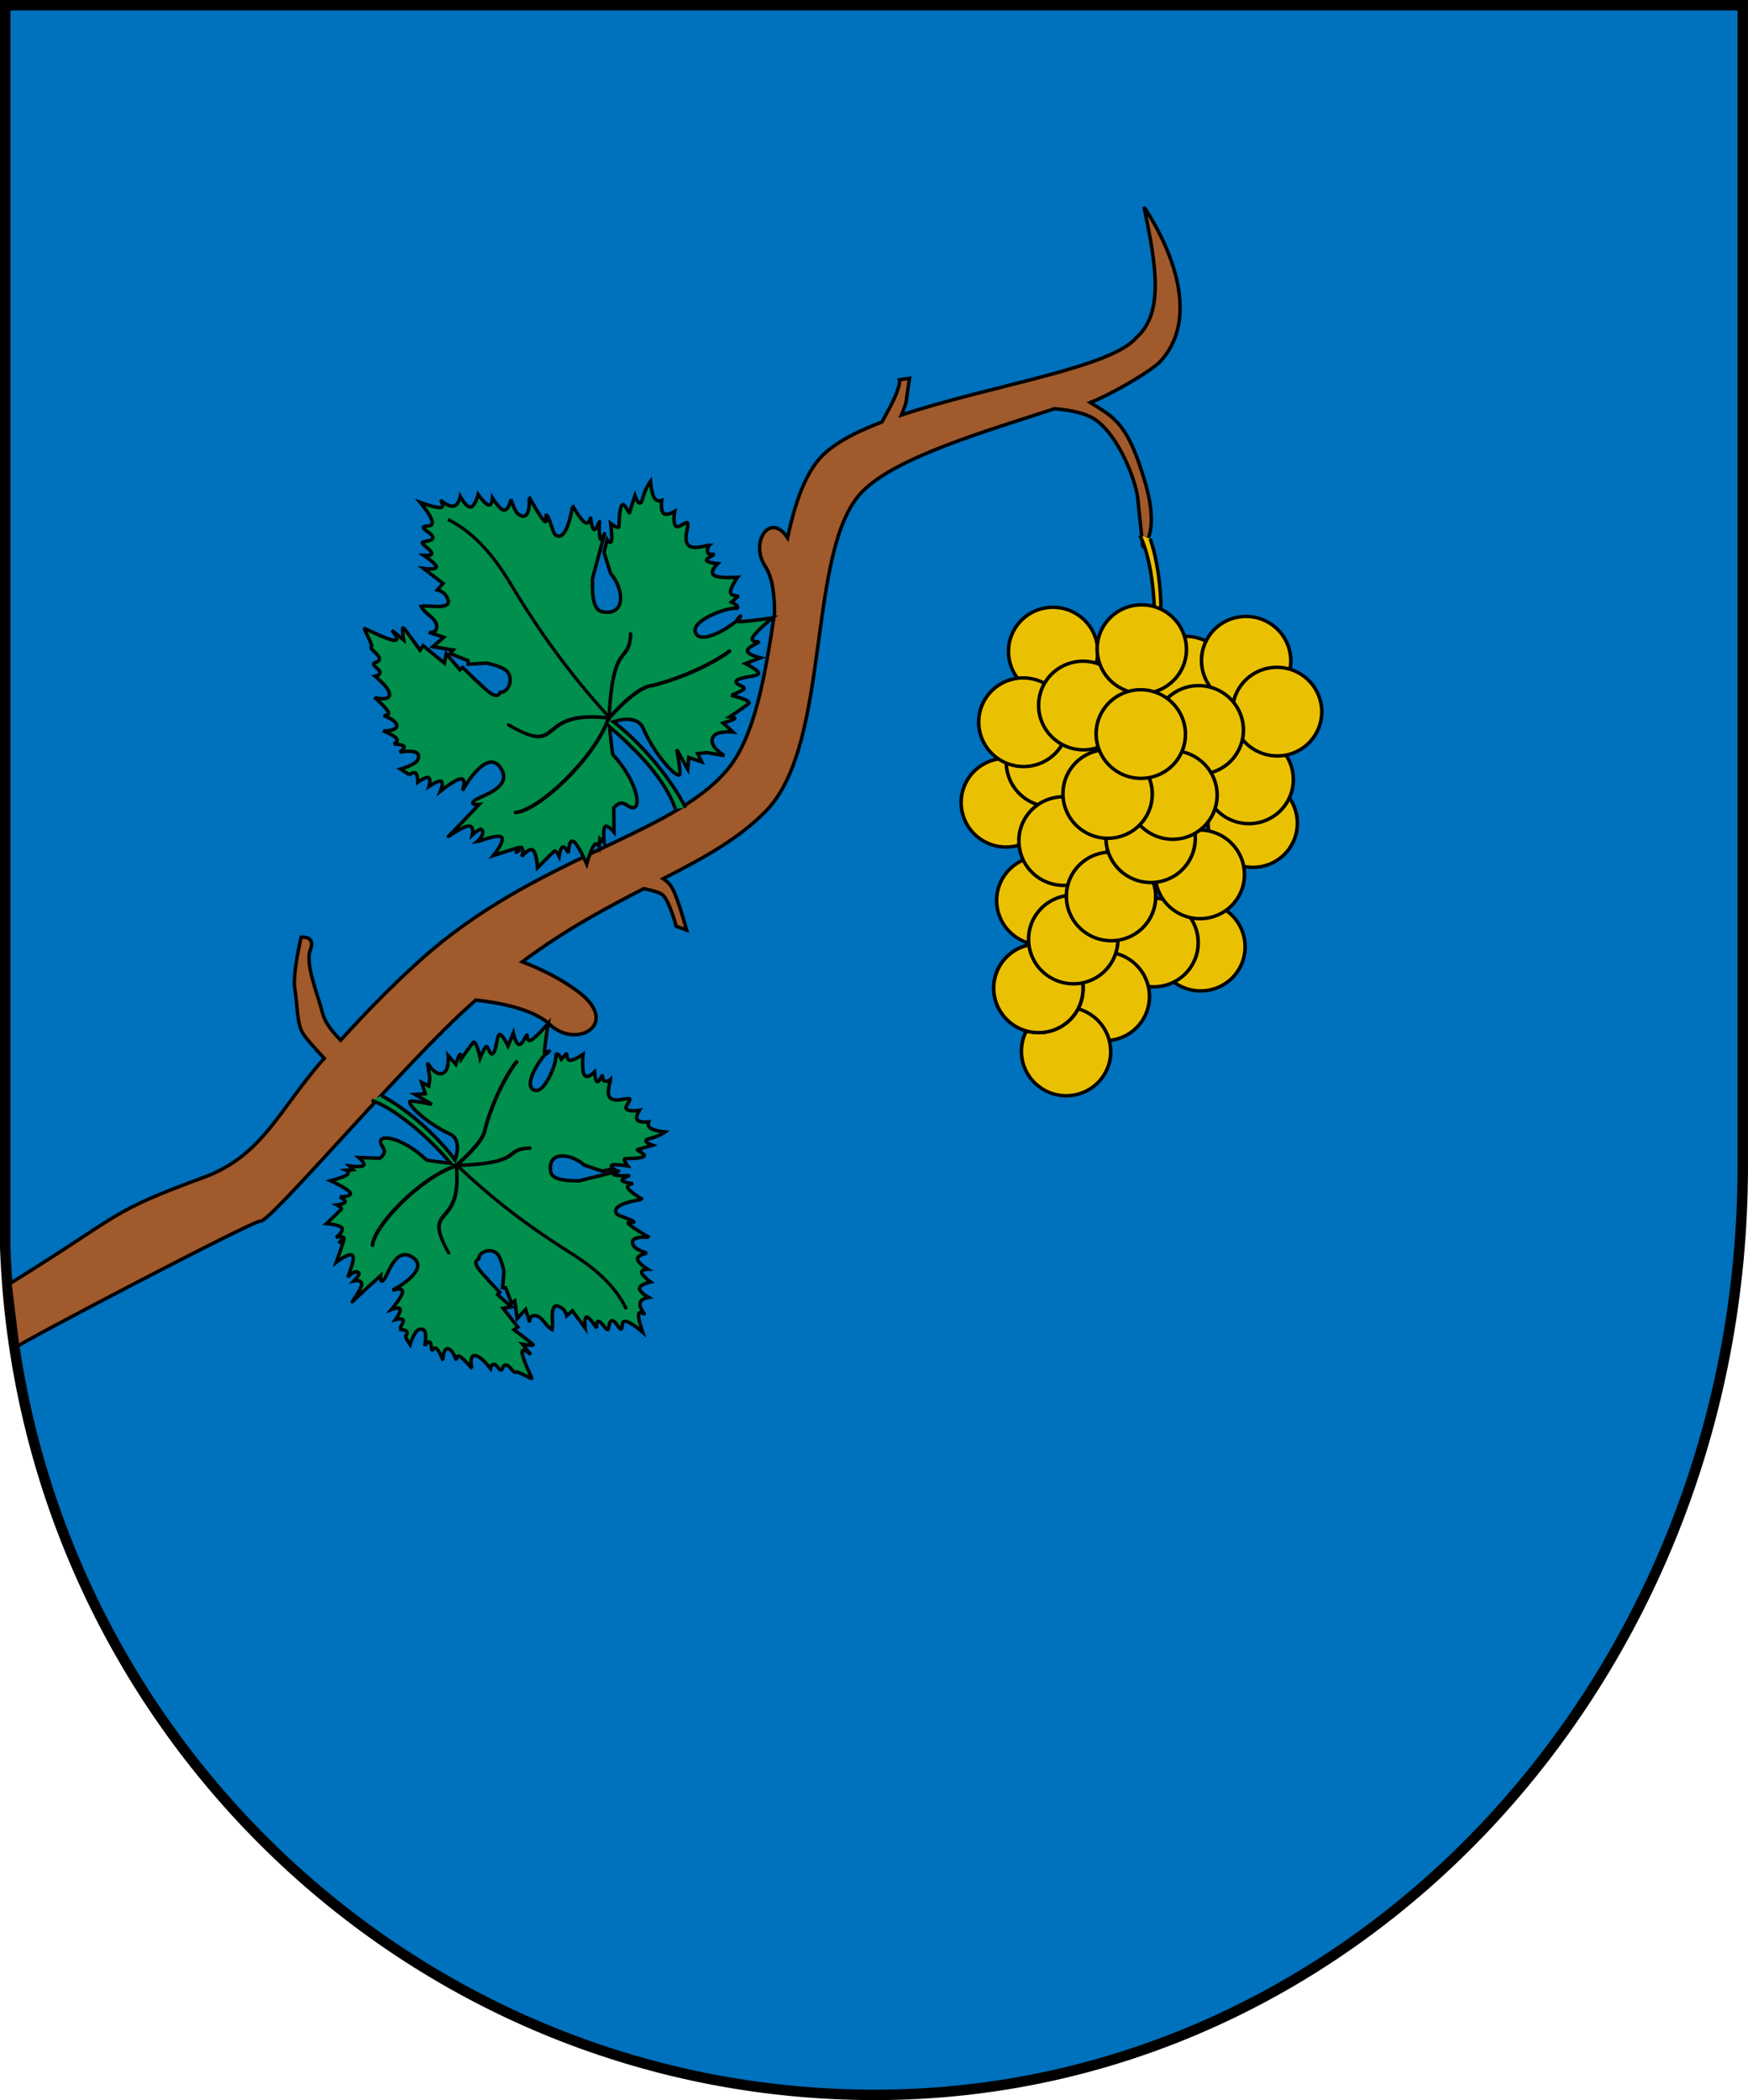 <?xml version="1.0" encoding="UTF-8" standalone="no"?>
<!-- Created with Inkscape (http://www.inkscape.org/) -->
<svg
   xmlns:dc="http://purl.org/dc/elements/1.1/"
   xmlns:cc="http://web.resource.org/cc/"
   xmlns:rdf="http://www.w3.org/1999/02/22-rdf-syntax-ns#"
   xmlns:svg="http://www.w3.org/2000/svg"
   xmlns="http://www.w3.org/2000/svg"
   xmlns:xlink="http://www.w3.org/1999/xlink"
   xmlns:sodipodi="http://sodipodi.sourceforge.net/DTD/sodipodi-0.dtd"
   xmlns:inkscape="http://www.inkscape.org/namespaces/inkscape"
   width="501.787"
   height="602.774"
   id="svg3364"
   sodipodi:version="0.32"
   inkscape:version="0.45.1"
   sodipodi:docbase="D:\Mis documentos\Mis imágenes\Banderas y Escudos\SVG"
   sodipodi:docname="Escudo de Legarda.svg"
   inkscape:output_extension="org.inkscape.output.svg.inkscape"
   version="1.0">
  <defs
     id="defs3366">
    <linearGradient
       id="linearGradient4476">
      <stop
         style="stop-color:#403800;stop-opacity:1;"
         offset="0"
         id="stop4478" />
      <stop
         id="stop3321"
         offset="0.5"
         style="stop-color:#c8af00;stop-opacity:1;" />
      <stop
         style="stop-color:#403900;stop-opacity:1;"
         offset="1"
         id="stop4480" />
    </linearGradient>
    <linearGradient
       y2="343.12"
       x2="416.203"
       y1="343.12"
       x1="133.797"
       gradientTransform="matrix(1,0,0,1,10.223,484.986)"
       gradientUnits="userSpaceOnUse"
       id="linearGradient8174"
       xlink:href="#linearGradient4476"
       inkscape:collect="always" />
  </defs>
  <sodipodi:namedview
     id="base"
     pagecolor="#ffffff"
     bordercolor="#666666"
     borderopacity="1.0"
     inkscape:pageopacity="0.0"
     inkscape:pageshadow="2"
     inkscape:zoom="0.79384615"
     inkscape:cx="454.77523"
     inkscape:cy="280.31124"
     inkscape:document-units="px"
     inkscape:current-layer="g3622"
     inkscape:window-width="1024"
     inkscape:window-height="712"
     inkscape:window-x="44"
     inkscape:window-y="58"
     width="550px"
     height="650px"
     showguides="true"
     inkscape:guide-bbox="true" />
  <g
     inkscape:label="Capa 1"
     inkscape:groupmode="layer"
     id="layer1"
     transform="translate(-149.923,-459.113)">
    <path
       sodipodi:nodetypes="cccscccc"
       style="fill:#0071bc;fill-opacity:1;stroke:#000000;stroke-width:3;stroke-linecap:round;stroke-miterlimit:3.864;stroke-dasharray:none"
       id="path2640"
       d="M 151.423,460.613 L 650.21,460.613 L 650.21,793.764 C 650.157,941.173 538.89,1060.387 401.1,1060.387 C 266.438,1060.387 156.337,952.371 151.423,817.242 L 151.423,817.241 L 151.423,460.613 L 151.423,460.613 z "
       stroke-miterlimit="3.864" />
    <g
       transform="translate(-875.213,164.453)"
       style="display:inline"
       id="g3622">
      <path
         sodipodi:nodetypes="cccsccscscscsscssssscsccsscssccsccscsscssssscsc"
         id="path6357"
         d="M 1353.524,354.07 C 1357.336,371.82 1359.072,384.803 1351.268,391.628 C 1344.034,400.271 1309.098,405.366 1283.91,413.781 C 1284.633,412.046 1285.161,410.608 1285.255,409.935 C 1285.611,407.374 1286.213,403.239 1286.213,403.239 L 1283.323,403.673 C 1283.323,403.673 1284.054,405.35 1279.863,412.92 C 1279.368,413.814 1278.862,414.777 1278.34,415.762 C 1270.274,418.84 1263.688,422.363 1260.116,426.631 C 1255.837,431.744 1253.207,439.741 1251.211,449.006 C 1246.222,441.378 1240.258,450.36 1244.82,457.227 C 1246.973,460.469 1247.496,465.88 1247.48,470.701 C 1244.794,488.273 1241.933,506.008 1233.938,515.562 C 1217.893,534.733 1178.859,540.499 1145.798,570.241 C 1136.423,578.674 1129.182,586.343 1122.927,593.235 C 1120.74,591.001 1118.404,588.149 1117.797,585.682 C 1116.58,580.732 1112.627,571.353 1114.215,567.321 C 1115.802,563.29 1111.968,563.617 1111.582,563.651 C 1111.582,563.651 1109.019,574.395 1109.782,578.607 C 1110.545,582.819 1110.262,588.297 1112.08,591.248 C 1113.047,592.818 1115.8,595.853 1118.219,598.423 C 1105.17,613.041 1100.786,626.298 1083.499,632.637 C 1056.257,642.627 1060.528,642.91 1027.991,663.074 L 1030.201,681.109 C 1028.894,681.112 1098.485,644.636 1099.875,645.151 C 1102.297,646.048 1141.47,599.571 1160.532,582.775 C 1160.938,582.417 1161.325,582.053 1161.722,581.693 C 1168.703,582.474 1178.305,584.327 1182.93,588.684 C 1190.644,595.951 1203.265,588.631 1191.411,579.523 C 1186.276,575.577 1180.248,572.713 1175.057,570.726 C 1187.551,561.423 1199.276,555.198 1209.951,549.725 C 1211.999,550.155 1214.171,550.692 1215.13,551.328 C 1217.197,552.701 1219.251,560.524 1219.251,560.524 L 1222.254,561.61 C 1222.254,561.61 1219.706,552.309 1218.098,549.534 C 1217.34,548.226 1216.352,547.396 1215.531,546.856 C 1227.115,540.917 1237.192,535.488 1245.121,527.324 C 1263.983,507.902 1256.45,452.046 1272.745,435.692 C 1282.471,425.931 1307.162,418.732 1327.831,411.988 C 1331.261,412.241 1334.897,412.852 1337.733,414.082 C 1345.297,417.362 1351.141,431.933 1351.747,437.75 L 1353.177,451.469 C 1353.156,451.622 1354.401,450.781 1355.127,448.068 C 1355.872,445.281 1356.07,440.517 1353.782,432.825 C 1348.873,416.321 1345.349,414.689 1338.14,410.202 C 1344.574,407.635 1355.84,401.035 1358.316,398.3 C 1373.244,381.814 1353.524,354.07 1353.524,354.07 z "
         style="fill:#a05a2c;fill-opacity:1;fill-rule:evenodd;stroke:#000000;stroke-width:1px;stroke-linecap:butt;stroke-linejoin:miter;stroke-opacity:1" />
      <g
         id="g2962"
         transform="translate(841.765,-12.152)"
         style="fill:#008f4c;fill-opacity:1">
        <path
           sodipodi:nodetypes="cssscccccccsccssscsssccssscscscscssssssssscssssssssscssscscccsccssscssssscscscscssssssssssssscccscsccccccccsccccccccsccsssssssssssssssssccccssscssssssssscssscscscssscssssscccscccsscccc"
           style="fill:#008f4c;fill-opacity:1;fill-rule:evenodd;stroke:#000000;stroke-width:1;stroke-linecap:butt;stroke-linejoin:miter;stroke-miterlimit:4;stroke-dasharray:none;stroke-opacity:1;display:inline"
           d="M 380.171,538.619 C 375.191,528.73 365.902,518.84 359.466,513.98 C 359.466,513.98 366.151,511.464 368.046,515.924 C 370.736,522.256 376.652,529.563 378.378,529.266 C 379.049,529.15 377.637,521.945 377.637,521.945 L 380.794,527.589 L 381.113,524.221 L 384.801,525.492 L 383.656,523.108 L 386.306,522.836 L 391.298,523.691 C 391.298,523.691 385.869,520.534 388.505,517.844 C 389.757,516.567 393.754,516.91 393.754,516.91 L 390.984,514.361 C 390.984,514.361 393.711,513.539 394.21,513.109 C 394.709,512.679 392.882,512.543 392.882,512.543 C 392.882,512.543 397.152,509.742 398.274,508.774 C 399.396,507.806 393.239,506.387 393.239,506.387 C 393.24,506.387 396.021,505.366 396.894,504.613 C 397.767,503.86 393.765,503.217 394.805,502.153 C 395.845,501.089 400.16,501.06 401.033,500.307 C 401.906,499.554 397.388,497.279 397.388,497.279 L 401.63,495.616 C 401.63,495.616 398.094,494.803 397.961,493.695 C 397.828,492.586 400.566,491.625 401.065,491.194 C 401.563,490.764 398.512,491.404 399.51,489.654 C 400.507,487.904 405.095,484.187 405.095,484.187 C 405.095,484.187 396.746,485.35 395.343,485.226 C 395.036,485.199 394.953,485.132 394.913,485.004 C 395.631,484.373 396.1,483.836 395.945,483.655 C 395.945,483.655 394.828,484.515 394.864,484.985 C 392.233,487.287 385.312,491.355 383.359,488.956 C 380.397,485.319 392.338,480.9 394.886,481.418 C 395.868,480.793 393.367,479.635 393.367,479.635 C 393.367,479.635 394.602,478.527 395.101,478.097 C 395.6,477.666 393.078,478.115 393.082,476.722 C 393.086,475.329 395.094,472.516 395.094,472.516 C 395.094,472.516 389.749,472.907 388.315,471.92 C 386.881,470.933 389.393,468.586 389.393,468.586 C 389.393,468.586 386.572,468.35 386.26,467.729 C 385.948,467.108 387.652,466.51 388.151,466.08 C 388.65,465.649 386.832,466.174 386.555,465.468 C 386.278,464.761 386.535,463.679 387.034,463.249 C 386.63,463.223 382.445,464.716 381.043,463.355 C 379.496,461.854 380.856,458.786 380.84,457.242 C 380.825,455.699 378.306,458.712 377.366,457.799 C 376.427,456.885 377.062,453.592 377.062,453.592 C 377.062,453.592 374.813,454.964 373.866,454.169 C 372.919,453.373 373.312,450.467 373.312,450.467 C 373.312,450.467 371.933,451.01 371.142,449.635 C 370.351,448.26 370.107,444.948 370.107,444.948 C 370.107,444.948 368.604,446.914 367.81,450.046 C 367.015,453.177 365.638,449.07 365.638,449.07 C 365.638,449.07 364.311,453.059 364.14,453.874 C 363.969,454.689 362.669,450.814 361.898,451.813 C 361.126,452.812 361.106,456.978 361.044,457.921 C 360.982,458.865 358.681,457.073 358.681,457.073 C 358.681,457.073 359.164,460.831 358.911,461.995 C 358.658,463.158 357.672,461.72 357.672,461.72 L 356.767,465.349 L 358.64,471.359 C 362.65,476.043 363.044,483.785 356.141,482.357 C 353.324,481.774 353.366,476.179 353.458,472.862 L 356.786,460.523 C 357.378,458.678 355.983,462.384 355.664,461.437 C 355.344,460.489 355.324,457.468 355.495,456.653 C 355.666,455.838 354.47,459.169 353.82,458.785 C 353.169,458.401 352.899,455.143 352.899,455.143 C 352.899,455.143 352.568,457.605 351.271,456.778 C 349.973,455.952 347.693,451.86 347.693,451.86 C 347.812,452 346.085,463.205 342.665,460.202 C 342.144,459.744 341.206,455.782 340.419,454.793 C 339.632,453.804 340.811,457.58 339.517,456.25 C 338.224,454.919 335.237,449.432 335.237,449.432 C 335.314,449.522 335.954,457.131 332.144,454.367 C 331.06,453.581 330.074,450.142 330.074,450.142 C 330.074,450.142 329.387,453.293 328.07,453.206 C 326.753,453.119 324.771,449.797 324.771,449.797 C 324.771,449.797 324.635,452.019 323.594,451.748 C 322.554,451.478 320.624,448.751 320.624,448.751 C 320.624,448.751 319.753,452.18 318.479,452.334 C 317.205,452.488 315.509,449.336 315.509,449.336 C 315.509,449.336 315.042,451.72 313.698,452.046 C 312.354,452.371 310.712,451.034 310.151,450.629 C 309.59,450.223 311.316,452.388 309.781,452.489 C 308.246,452.591 304.021,451.025 304.021,451.025 C 304.021,451.025 307.206,454.83 307.444,456.571 C 307.682,458.312 305.584,457.513 304.961,458.05 C 304.337,458.588 307.688,460.007 307.615,461.127 C 307.541,462.247 305.162,462.054 304.663,462.484 C 304.164,462.914 307.221,464.659 307.307,465.586 C 307.393,466.512 305.015,466.194 305.014,466.194 C 305.014,466.194 308.633,468.576 308.629,469.525 C 308.625,470.473 304.99,469.989 304.99,469.989 L 310.558,474.268 L 308.928,476.132 C 308.928,476.132 310.625,476.477 311.504,477.92 C 314.231,482.397 306.614,480.312 304.28,480.872 C 305.445,483.258 308.812,484.178 308.726,486.81 C 308.664,488.736 306.471,488.291 306.471,488.291 L 310.728,489.722 L 307.657,492.435 L 313.449,493.368 L 312.576,494.378 L 317.735,496.441 L 317.774,497.457 L 323.047,497.132 C 323.047,497.132 327.491,498.026 328.895,499.488 C 330.782,501.452 329.57,505.529 326.978,505.533 C 325.736,508.49 321.471,503.158 319.914,502.024 L 316.186,498.393 L 315.396,499.034 L 311.466,494.438 L 310.949,497.129 L 304.845,492.158 L 303.936,493.412 C 303.936,493.412 299.732,487.443 299.171,487.037 C 298.61,486.632 299.246,490.499 299.246,490.499 L 295.853,487.711 C 295.853,487.711 298.512,490.704 296.579,490.592 C 294.646,490.48 288.799,487.531 288.113,487.233 C 287.427,486.935 290.499,491.832 289.985,492.498 C 289.47,493.164 292.051,494.477 292.238,495.65 C 292.425,496.823 291.346,496.677 290.723,497.214 C 290.099,497.752 292.35,498.832 292.436,499.759 C 292.522,500.686 291.074,500.924 291.074,500.924 C 291.074,500.924 293.541,503.007 294.401,504.259 C 297.342,508.538 291.18,507.243 290.834,506.925 C 290.834,506.925 294.09,509.759 294.768,511.064 C 295.446,512.369 293.484,512.174 293.484,512.174 C 293.484,512.174 295.566,513.026 296.213,513.563 C 299.658,516.422 293.795,516.802 293.3,516.537 C 293.3,516.537 296.431,517.815 297.191,518.772 C 297.951,519.729 296.395,520.326 296.395,520.326 C 296.395,520.326 298.596,520.435 299.266,520.969 C 299.937,521.503 298.101,522.667 298.101,522.667 C 300.157,522.478 304.453,521.75 303.365,524.828 C 302.555,526.417 298.375,527.549 298.375,527.549 L 300.873,529.165 L 300.732,529.311 C 300.732,529.311 302.034,528.21 302.677,528.712 C 303.32,529.214 303.315,531.302 303.315,531.302 C 303.315,531.302 305.554,529.699 306.357,530.008 C 307.16,530.316 306.507,532.525 306.507,532.525 C 306.507,532.525 309.158,530.716 309.988,531.056 C 310.818,531.397 309.821,533.881 309.821,533.881 C 309.821,533.881 314.127,530.4 315.717,530.363 C 317.307,530.326 316.158,533.764 316.158,533.764 C 316.294,533.22 323.277,521.02 327.186,527.379 C 330.679,533.061 321.101,535.251 319.513,536.652 C 318.027,537.964 320.878,537.719 320.878,537.719 C 320.878,537.719 312.914,546.148 312.166,546.793 C 311.417,547.438 316.172,543.978 317.882,543.893 C 319.593,543.807 318.961,546.452 318.961,546.452 C 318.961,546.452 321.073,544.49 321.542,544.867 C 323.078,546.1 320.127,548.558 320.127,548.558 C 320.128,548.558 326.072,546.135 327.303,547.075 C 328.535,548.014 325.058,552.335 325.058,552.335 C 325.058,552.335 325.408,552.214 330.692,550.547 C 333.533,549.651 333.479,550.064 332.811,550.616 C 333.028,550.522 333.21,550.466 333.33,550.529 C 333.814,550.779 333.134,552.684 333.134,552.684 C 333.134,552.684 335.213,550.011 336.336,550.822 C 337.458,551.633 337.659,555.878 337.659,555.878 C 337.659,555.878 341.952,551.566 342.451,551.136 C 342.95,550.705 343.876,552.568 343.876,552.568 C 343.876,552.568 344.226,550.162 344.889,549.925 C 345.551,549.687 346.521,551.637 346.521,551.637 C 346.521,551.637 346.667,547.512 347.995,548.312 C 349.324,549.112 351.8,554.804 351.8,554.804 C 351.8,554.804 352.94,550.799 353.817,549.542 C 354.693,548.286 355.353,549.788 355.353,549.788 L 355.588,547.532 L 356.811,548.745 C 356.811,548.745 356.344,544.882 357.041,544.114 C 357.739,543.345 359.628,545.648 359.628,545.648 L 359.547,538.695 C 362.018,535.955 362.921,538.06 364.375,538.486 C 367.792,539.891 366.79,531.603 359.32,523.391 C 359.081,523.128 358.346,515.41 358.346,515.41 C 365.543,521.644 373.997,529.845 377.274,539.014 M 332.619,550.742 C 331.997,551.07 331.209,551.661 331.209,551.661 C 331.209,551.661 332.035,551.187 332.619,550.742 z "
           id="path6305" />
        <g
           transform="matrix(0.677,-0.584,0.692,0.813,-493.469,645.223)"
           style="fill:#008f4c;fill-opacity:1;stroke:#000000;stroke-width:1.024;stroke-linecap:round;stroke-miterlimit:4;stroke-dasharray:none;stroke-opacity:1"
           id="g2868">
          <path
             style="fill:#008f4c;fill-opacity:1;fill-rule:evenodd;stroke:#000000;stroke-width:1.024;stroke-linecap:round;stroke-linejoin:miter;stroke-miterlimit:4;stroke-dasharray:none;stroke-opacity:1"
             d="M 823.5,359 L 823.25,358.5 C 827.073,365.891 826.787,374.509 825.25,382.25 C 822.155,397.844 820.889,411.366 821.526,427.029 C 838.891,411.75 837.081,420.095 844.102,413.903"
             id="path2870"
             sodipodi:nodetypes="ccscs" />
          <path
             style="fill:#008f4c;fill-opacity:1;fill-rule:evenodd;stroke:#000000;stroke-width:1.024;stroke-linecap:round;stroke-linejoin:miter;stroke-miterlimit:4;stroke-dasharray:none;stroke-opacity:1"
             d="M 821.302,427.177 C 804.542,412.117 802.399,427.671 795.322,410.99"
             id="path2872"
             sodipodi:nodetypes="cc" />
          <path
             style="fill:#008f4c;fill-opacity:1;fill-rule:evenodd;stroke:#000000;stroke-width:1.024;stroke-linecap:round;stroke-linejoin:miter;stroke-miterlimit:4;stroke-dasharray:none;stroke-opacity:1"
             d="M 821,427.25 C 809.511,432.883 784.666,433.722 778.75,430"
             id="path2874"
             sodipodi:nodetypes="cc" />
          <path
             style="fill:#008f4c;fill-opacity:1;fill-rule:evenodd;stroke:#000000;stroke-width:1.024;stroke-linecap:round;stroke-linejoin:miter;stroke-miterlimit:4;stroke-dasharray:none;stroke-opacity:1"
             d="M 821.411,427.216 C 828.325,426.468 835.786,426.365 838.75,428.25 C 851.291,433.459 862.411,434.727 864.75,434.75"
             id="path2876"
             sodipodi:nodetypes="ccc" />
        </g>
      </g>
      <g
         id="g2481"
         transform="translate(711.598,-256.399)"
         style="fill:#eac102;fill-opacity:1">
        <g
           transform="translate(-961.479,174.69)"
           id="g2467"
           style="fill:#eac102;fill-opacity:1;display:inline">
          <path
             id="path2469"
             d="M 1605.205,530.996 C 1608.309,540.13 1608.782,551.943 1607.871,558.91 C 1607.871,558.91 1606.299,558.733 1606.299,558.733 C 1606.82,550.453 1605.951,537.661 1602.255,530.025"
             style="fill:#eac102;fill-opacity:1;fill-rule:evenodd;stroke:#000000;stroke-width:1;stroke-linecap:butt;stroke-linejoin:miter;stroke-miterlimit:4;stroke-dasharray:none;stroke-opacity:1;display:inline"
             sodipodi:nodetypes="cssc" />
        </g>
        <g
           transform="translate(202.83,-66.244)"
           id="g2358"
           style="fill:#eac102;fill-opacity:1">
          <path
             sodipodi:type="arc"
             style="fill:#eac102;fill-opacity:1;fill-rule:evenodd;stroke:#000000;stroke-width:1.522;stroke-linecap:round;stroke-linejoin:round;stroke-miterlimit:4;stroke-dasharray:none;stroke-dashoffset:0;stroke-opacity:1"
             id="path2895"
             sodipodi:cx="789.83826"
             sodipodi:cy="580.80402"
             sodipodi:rx="19.091883"
             sodipodi:ry="19.79899"
             d="M 783.942,599.635 A 19.092,19.799 0 1 1 783.973,599.646"
             sodipodi:start="1.884771"
             sodipodi:end="8.1662395"
             sodipodi:open="true"
             transform="matrix(0.649,0.174,-0.166,0.62,53.949,355.88)" />
          <path
             sodipodi:type="arc"
             style="fill:#eac102;fill-opacity:1;fill-rule:evenodd;stroke:#000000;stroke-width:1.522;stroke-linecap:round;stroke-linejoin:round;stroke-miterlimit:4;stroke-dasharray:none;stroke-dashoffset:0;stroke-opacity:1"
             id="path2897"
             sodipodi:cx="789.83826"
             sodipodi:cy="580.80402"
             sodipodi:rx="19.091883"
             sodipodi:ry="19.79899"
             d="M 783.942,599.635 A 19.092,19.799 0 1 1 783.973,599.646"
             sodipodi:start="1.884771"
             sodipodi:end="8.1662395"
             sodipodi:open="true"
             transform="matrix(0.649,0.174,-0.166,0.62,52.793,343.348)" />
          <path
             sodipodi:type="arc"
             style="fill:#eac102;fill-opacity:1;fill-rule:evenodd;stroke:#000000;stroke-width:1.522;stroke-linecap:round;stroke-linejoin:round;stroke-miterlimit:4;stroke-dasharray:none;stroke-dashoffset:0;stroke-opacity:1"
             id="path2899"
             sodipodi:cx="789.83826"
             sodipodi:cy="580.80402"
             sodipodi:rx="19.091883"
             sodipodi:ry="19.79899"
             d="M 783.942,599.635 A 19.092,19.799 0 1 1 783.973,599.646"
             sodipodi:start="1.884771"
             sodipodi:end="8.1662395"
             sodipodi:open="true"
             transform="matrix(0.649,0.174,-0.166,0.62,34.789,315.018)" />
          <path
             sodipodi:type="arc"
             style="fill:#eac102;fill-opacity:1;fill-rule:evenodd;stroke:#000000;stroke-width:1.522;stroke-linecap:round;stroke-linejoin:round;stroke-miterlimit:4;stroke-dasharray:none;stroke-dashoffset:0;stroke-opacity:1"
             id="path2901"
             sodipodi:cx="789.83826"
             sodipodi:cy="580.80402"
             sodipodi:rx="19.091883"
             sodipodi:ry="19.79899"
             d="M 783.942,599.635 A 19.092,19.799 0 1 1 783.973,599.646"
             sodipodi:start="1.884771"
             sodipodi:end="8.1662395"
             sodipodi:open="true"
             transform="matrix(0.649,0.174,-0.166,0.62,-3.339,306.682)" />
          <path
             sodipodi:type="arc"
             style="fill:#eac102;fill-opacity:1;fill-rule:evenodd;stroke:#000000;stroke-width:1.522;stroke-linecap:round;stroke-linejoin:round;stroke-miterlimit:4;stroke-dasharray:none;stroke-dashoffset:0;stroke-opacity:1"
             id="path2903"
             sodipodi:cx="789.83826"
             sodipodi:cy="580.80402"
             sodipodi:rx="19.091883"
             sodipodi:ry="19.79899"
             d="M 783.942,599.635 A 19.092,19.799 0 1 1 783.973,599.646"
             sodipodi:start="1.884771"
             sodipodi:end="8.1662395"
             sodipodi:open="true"
             transform="matrix(0.649,0.174,-0.166,0.62,52.07,309.307)" />
          <path
             sodipodi:type="arc"
             style="fill:#eac102;fill-opacity:1;fill-rule:evenodd;stroke:#000000;stroke-width:1.522;stroke-linecap:round;stroke-linejoin:round;stroke-miterlimit:4;stroke-dasharray:none;stroke-dashoffset:0;stroke-opacity:1"
             id="path2905"
             sodipodi:cx="789.83826"
             sodipodi:cy="580.80402"
             sodipodi:rx="19.091883"
             sodipodi:ry="19.79899"
             d="M 783.942,599.635 A 19.092,19.799 0 1 1 783.973,599.646"
             sodipodi:start="1.884771"
             sodipodi:end="8.1662395"
             sodipodi:open="true"
             transform="matrix(0.649,0.174,-0.166,0.62,60.954,323.91)" />
          <path
             sodipodi:type="arc"
             style="fill:#eac102;fill-opacity:1;fill-rule:evenodd;stroke:#000000;stroke-width:1.522;stroke-linecap:round;stroke-linejoin:round;stroke-miterlimit:4;stroke-dasharray:none;stroke-dashoffset:0;stroke-opacity:1"
             id="path2907"
             sodipodi:cx="789.83826"
             sodipodi:cy="580.80402"
             sodipodi:rx="19.091883"
             sodipodi:ry="19.79899"
             d="M 783.942,599.635 A 19.092,19.799 0 1 1 783.973,599.646"
             sodipodi:start="1.884771"
             sodipodi:end="8.1662395"
             sodipodi:open="true"
             transform="matrix(0.649,0.174,-0.166,0.62,-16.929,350.051)" />
          <path
             sodipodi:type="arc"
             style="fill:#eac102;fill-opacity:1;fill-rule:evenodd;stroke:#000000;stroke-width:1.522;stroke-linecap:round;stroke-linejoin:round;stroke-miterlimit:4;stroke-dasharray:none;stroke-dashoffset:0;stroke-opacity:1"
             id="path2909"
             sodipodi:cx="789.83826"
             sodipodi:cy="580.80402"
             sodipodi:rx="19.091883"
             sodipodi:ry="19.79899"
             d="M 783.942,599.635 A 19.092,19.799 0 1 1 783.973,599.646"
             sodipodi:start="1.884771"
             sodipodi:end="8.1662395"
             sodipodi:open="true"
             transform="matrix(0.649,0.174,-0.166,0.62,-3.983,338.477)" />
          <path
             sodipodi:type="arc"
             style="fill:#eac102;fill-opacity:1;fill-rule:evenodd;stroke:#000000;stroke-width:1.522;stroke-linecap:round;stroke-linejoin:round;stroke-miterlimit:4;stroke-dasharray:none;stroke-dashoffset:0;stroke-opacity:1"
             id="path2911"
             sodipodi:cx="789.83826"
             sodipodi:cy="580.80402"
             sodipodi:rx="19.091883"
             sodipodi:ry="19.79899"
             d="M 783.942,599.635 A 19.092,19.799 0 1 1 783.973,599.646"
             sodipodi:start="1.884771"
             sodipodi:end="8.1662395"
             sodipodi:open="true"
             transform="matrix(0.649,0.174,-0.166,0.62,-11.893,326.955)" />
          <path
             sodipodi:type="arc"
             style="fill:#eac102;fill-opacity:1;fill-rule:evenodd;stroke:#000000;stroke-width:1.522;stroke-linecap:round;stroke-linejoin:round;stroke-miterlimit:4;stroke-dasharray:none;stroke-dashoffset:0;stroke-opacity:1"
             id="path2913"
             sodipodi:cx="789.83826"
             sodipodi:cy="580.80402"
             sodipodi:rx="19.091883"
             sodipodi:ry="19.79899"
             d="M 783.942,599.635 A 19.092,19.799 0 1 1 783.973,599.646"
             sodipodi:start="1.884771"
             sodipodi:end="8.1662395"
             sodipodi:open="true"
             transform="matrix(0.649,0.174,-0.166,0.62,38.465,329.166)" />
          <path
             sodipodi:type="arc"
             style="fill:#eac102;fill-opacity:1;fill-rule:evenodd;stroke:#000000;stroke-width:1.522;stroke-linecap:round;stroke-linejoin:round;stroke-miterlimit:4;stroke-dasharray:none;stroke-dashoffset:0;stroke-opacity:1"
             id="path2915"
             sodipodi:cx="789.83826"
             sodipodi:cy="580.80402"
             sodipodi:rx="19.091883"
             sodipodi:ry="19.79899"
             d="M 783.942,599.635 A 19.092,19.799 0 1 1 783.973,599.646"
             sodipodi:start="1.884771"
             sodipodi:end="8.1662395"
             sodipodi:open="true"
             transform="matrix(0.649,0.174,-0.166,0.62,5.31,322.163)" />
          <path
             sodipodi:type="arc"
             style="fill:#eac102;fill-opacity:1;fill-rule:evenodd;stroke:#000000;stroke-width:1.522;stroke-linecap:round;stroke-linejoin:round;stroke-miterlimit:4;stroke-dasharray:none;stroke-dashoffset:0;stroke-opacity:1"
             id="path2917"
             sodipodi:cx="789.83826"
             sodipodi:cy="580.80402"
             sodipodi:rx="19.091883"
             sodipodi:ry="19.79899"
             d="M 783.942,599.635 A 19.092,19.799 0 1 1 783.973,599.646"
             sodipodi:start="1.884771"
             sodipodi:end="8.1662395"
             sodipodi:open="true"
             transform="matrix(0.649,0.174,-0.166,0.62,22.107,305.979)" />
          <path
             sodipodi:type="arc"
             style="fill:#eac102;fill-opacity:1;fill-rule:evenodd;stroke:#000000;stroke-width:1.522;stroke-linecap:round;stroke-linejoin:round;stroke-miterlimit:4;stroke-dasharray:none;stroke-dashoffset:0;stroke-opacity:1"
             id="path2919"
             sodipodi:cx="789.83826"
             sodipodi:cy="580.80402"
             sodipodi:rx="19.091883"
             sodipodi:ry="19.79899"
             d="M 783.942,599.635 A 19.092,19.799 0 1 1 783.973,599.646"
             sodipodi:start="1.884771"
             sodipodi:end="8.1662395"
             sodipodi:open="true"
             transform="matrix(0.649,0.174,-0.166,0.62,38.947,391.349)" />
          <path
             sodipodi:type="arc"
             style="fill:#eac102;fill-opacity:1;fill-rule:evenodd;stroke:#000000;stroke-width:1.522;stroke-linecap:round;stroke-linejoin:round;stroke-miterlimit:4;stroke-dasharray:none;stroke-dashoffset:0;stroke-opacity:1"
             id="path2921"
             sodipodi:cx="789.83826"
             sodipodi:cy="580.80402"
             sodipodi:rx="19.091883"
             sodipodi:ry="19.79899"
             d="M 783.942,599.635 A 19.092,19.799 0 1 1 783.973,599.646"
             sodipodi:start="1.884771"
             sodipodi:end="8.1662395"
             sodipodi:open="true"
             transform="matrix(0.649,0.174,-0.166,0.62,25.48,390.171)" />
          <path
             sodipodi:type="arc"
             style="fill:#eac102;fill-opacity:1;fill-rule:evenodd;stroke:#000000;stroke-width:1.522;stroke-linecap:round;stroke-linejoin:round;stroke-miterlimit:4;stroke-dasharray:none;stroke-dashoffset:0;stroke-opacity:1"
             id="path2923"
             sodipodi:cx="789.83826"
             sodipodi:cy="580.80402"
             sodipodi:rx="19.091883"
             sodipodi:ry="19.79899"
             d="M 783.942,599.635 A 19.092,19.799 0 1 1 783.973,599.646"
             sodipodi:start="1.884771"
             sodipodi:end="8.1662395"
             sodipodi:open="true"
             transform="matrix(0.649,0.174,-0.166,0.62,38.764,370.615)" />
          <path
             sodipodi:type="arc"
             style="fill:#eac102;fill-opacity:1;fill-rule:evenodd;stroke:#000000;stroke-width:1.522;stroke-linecap:round;stroke-linejoin:round;stroke-miterlimit:4;stroke-dasharray:none;stroke-dashoffset:0;stroke-opacity:1"
             id="path2925"
             sodipodi:cx="789.83826"
             sodipodi:cy="580.80402"
             sodipodi:rx="19.091883"
             sodipodi:ry="19.79899"
             d="M 783.942,599.635 A 19.092,19.799 0 1 1 783.973,599.646"
             sodipodi:start="1.884771"
             sodipodi:end="8.1662395"
             sodipodi:open="true"
             transform="matrix(0.649,0.174,-0.166,0.62,-6.742,378.166)" />
          <path
             sodipodi:type="arc"
             style="fill:#eac102;fill-opacity:1;fill-rule:evenodd;stroke:#000000;stroke-width:1.522;stroke-linecap:round;stroke-linejoin:round;stroke-miterlimit:4;stroke-dasharray:none;stroke-dashoffset:0;stroke-opacity:1"
             id="path2927"
             sodipodi:cx="789.83826"
             sodipodi:cy="580.80402"
             sodipodi:rx="19.091883"
             sodipodi:ry="19.79899"
             d="M 783.942,599.635 A 19.092,19.799 0 1 1 783.973,599.646"
             sodipodi:start="1.884771"
             sodipodi:end="8.1662395"
             sodipodi:open="true"
             transform="matrix(0.649,0.174,-0.166,0.62,-0.362,361.072)" />
          <path
             sodipodi:type="arc"
             style="fill:#eac102;fill-opacity:1;fill-rule:evenodd;stroke:#000000;stroke-width:1.522;stroke-linecap:round;stroke-linejoin:round;stroke-miterlimit:4;stroke-dasharray:none;stroke-dashoffset:0;stroke-opacity:1"
             id="path2929"
             sodipodi:cx="789.83826"
             sodipodi:cy="580.80402"
             sodipodi:rx="19.091883"
             sodipodi:ry="19.79899"
             d="M 783.942,599.635 A 19.092,19.799 0 1 1 783.973,599.646"
             sodipodi:start="1.884771"
             sodipodi:end="8.1662395"
             sodipodi:open="true"
             transform="matrix(0.649,0.174,-0.166,0.62,11.497,405.618)" />
          <path
             sodipodi:type="arc"
             style="fill:#eac102;fill-opacity:1;fill-rule:evenodd;stroke:#000000;stroke-width:1.522;stroke-linecap:round;stroke-linejoin:round;stroke-miterlimit:4;stroke-dasharray:none;stroke-dashoffset:0;stroke-opacity:1"
             id="path2931"
             sodipodi:cx="789.83826"
             sodipodi:cy="580.80402"
             sodipodi:rx="19.091883"
             sodipodi:ry="19.79899"
             d="M 783.942,599.635 A 19.092,19.799 0 1 1 783.973,599.646"
             sodipodi:start="1.884771"
             sodipodi:end="8.1662395"
             sodipodi:open="true"
             transform="matrix(0.649,0.174,-0.166,0.62,0.367,421.44)" />
          <path
             sodipodi:type="arc"
             style="fill:#eac102;fill-opacity:1;fill-rule:evenodd;stroke:#000000;stroke-width:1.522;stroke-linecap:round;stroke-linejoin:round;stroke-miterlimit:4;stroke-dasharray:none;stroke-dashoffset:0;stroke-opacity:1"
             id="path2933"
             sodipodi:cx="789.83826"
             sodipodi:cy="580.80402"
             sodipodi:rx="19.091883"
             sodipodi:ry="19.79899"
             d="M 783.942,599.635 A 19.092,19.799 0 1 1 783.973,599.646"
             sodipodi:start="1.884771"
             sodipodi:end="8.1662395"
             sodipodi:open="true"
             transform="matrix(0.649,0.174,-0.166,0.62,-7.578,403.328)" />
          <path
             transform="matrix(0.649,0.174,-0.166,0.62,-7.578,403.328)"
             sodipodi:open="true"
             sodipodi:end="8.1662395"
             sodipodi:start="1.884771"
             d="M 783.942,599.635 A 19.092,19.799 0 1 1 783.973,599.646"
             sodipodi:ry="19.79899"
             sodipodi:rx="19.091883"
             sodipodi:cy="580.80402"
             sodipodi:cx="789.83826"
             id="path2935"
             style="fill:#eac102;fill-opacity:1;fill-rule:evenodd;stroke:#000000;stroke-width:1.522;stroke-linecap:round;stroke-linejoin:round;stroke-miterlimit:4;stroke-dasharray:none;stroke-dashoffset:0;stroke-opacity:1"
             sodipodi:type="arc" />
          <path
             sodipodi:type="arc"
             style="fill:#eac102;fill-opacity:1;fill-rule:evenodd;stroke:#000000;stroke-width:1.522;stroke-linecap:round;stroke-linejoin:round;stroke-miterlimit:4;stroke-dasharray:none;stroke-dashoffset:0;stroke-opacity:1"
             id="path2937"
             sodipodi:cx="789.83826"
             sodipodi:cy="580.80402"
             sodipodi:rx="19.091883"
             sodipodi:ry="19.79899"
             d="M 783.942,599.635 A 19.092,19.799 0 1 1 783.973,599.646"
             sodipodi:start="1.884771"
             sodipodi:end="8.1662395"
             sodipodi:open="true"
             transform="matrix(0.649,0.174,-0.166,0.62,2.422,389.312)" />
          <path
             sodipodi:type="arc"
             style="fill:#eac102;fill-opacity:1;fill-rule:evenodd;stroke:#000000;stroke-width:1.522;stroke-linecap:round;stroke-linejoin:round;stroke-miterlimit:4;stroke-dasharray:none;stroke-dashoffset:0;stroke-opacity:1"
             id="path2939"
             sodipodi:cx="789.83826"
             sodipodi:cy="580.80402"
             sodipodi:rx="19.091883"
             sodipodi:ry="19.79899"
             d="M 783.942,599.635 A 19.092,19.799 0 1 1 783.973,599.646"
             sodipodi:start="1.884771"
             sodipodi:end="8.1662395"
             sodipodi:open="true"
             transform="matrix(0.649,0.174,-0.166,0.62,13.273,376.948)" />
          <path
             sodipodi:type="arc"
             style="fill:#eac102;fill-opacity:1;fill-rule:evenodd;stroke:#000000;stroke-width:1.522;stroke-linecap:round;stroke-linejoin:round;stroke-miterlimit:4;stroke-dasharray:none;stroke-dashoffset:0;stroke-opacity:1"
             id="path2941"
             sodipodi:cx="789.83826"
             sodipodi:cy="580.80402"
             sodipodi:rx="19.091883"
             sodipodi:ry="19.79899"
             d="M 783.942,599.635 A 19.092,19.799 0 1 1 783.973,599.646"
             sodipodi:start="1.884771"
             sodipodi:end="8.1662395"
             sodipodi:open="true"
             transform="matrix(0.649,0.174,-0.166,0.62,24.638,360.249)" />
          <path
             sodipodi:type="arc"
             style="fill:#eac102;fill-opacity:1;fill-rule:evenodd;stroke:#000000;stroke-width:1.522;stroke-linecap:round;stroke-linejoin:round;stroke-miterlimit:4;stroke-dasharray:none;stroke-dashoffset:0;stroke-opacity:1"
             id="path2943"
             sodipodi:cx="789.83826"
             sodipodi:cy="580.80402"
             sodipodi:rx="19.091883"
             sodipodi:ry="19.79899"
             d="M 783.942,599.635 A 19.092,19.799 0 1 1 783.973,599.646"
             sodipodi:start="1.884771"
             sodipodi:end="8.1662395"
             sodipodi:open="true"
             transform="matrix(0.649,0.174,-0.166,0.62,30.919,347.829)" />
          <path
             sodipodi:type="arc"
             style="fill:#eac102;fill-opacity:1;fill-rule:evenodd;stroke:#000000;stroke-width:1.522;stroke-linecap:round;stroke-linejoin:round;stroke-miterlimit:4;stroke-dasharray:none;stroke-dashoffset:0;stroke-opacity:1"
             id="path2945"
             sodipodi:cx="789.83826"
             sodipodi:cy="580.80402"
             sodipodi:rx="19.091883"
             sodipodi:ry="19.79899"
             d="M 783.942,599.635 A 19.092,19.799 0 1 1 783.973,599.646"
             sodipodi:start="1.884771"
             sodipodi:end="8.1662395"
             sodipodi:open="true"
             transform="matrix(0.649,0.174,-0.166,0.62,12.293,347.539)" />
          <path
             sodipodi:type="arc"
             style="fill:#eac102;fill-opacity:1;fill-rule:evenodd;stroke:#000000;stroke-width:1.522;stroke-linecap:round;stroke-linejoin:round;stroke-miterlimit:4;stroke-dasharray:none;stroke-dashoffset:0;stroke-opacity:1"
             id="path2947"
             sodipodi:cx="789.83826"
             sodipodi:cy="580.80402"
             sodipodi:rx="19.091883"
             sodipodi:ry="19.79899"
             d="M 783.942,599.635 A 19.092,19.799 0 1 1 783.973,599.646"
             sodipodi:start="1.884771"
             sodipodi:end="8.1662395"
             sodipodi:open="true"
             transform="matrix(0.649,0.174,-0.166,0.62,21.821,330.348)" />
        </g>
      </g>
      <g
         style="display:inline"
         id="g2453"
         transform="translate(635.808,-38.827)">
        <g
           id="g2970"
           transform="translate(-0.891,7.126)"
           style="fill:#008f4c;fill-opacity:1">
          <path
             id="path2455"
             d="M 499.735,640.836 C 508.263,645.348 516.714,653.615 520.834,659.307 C 520.834,659.307 523.144,653.528 519.292,651.798 C 513.823,649.343 507.563,644.061 507.852,642.563 C 507.964,641.98 514.216,643.337 514.216,643.337 L 509.355,640.487 L 512.295,640.27 L 511.253,637.034 L 513.309,638.074 L 513.593,635.77 L 512.936,631.406 C 512.936,631.406 515.59,636.192 517.98,633.942 C 519.115,632.874 518.886,629.386 518.886,629.386 L 521.058,631.844 C 521.058,631.844 521.822,629.483 522.206,629.056 C 522.589,628.629 522.675,630.223 522.675,630.223 C 522.675,630.223 525.19,626.553 526.053,625.592 C 526.917,624.632 528.044,630.02 528.044,630.02 C 528.044,630.02 528.983,627.615 529.654,626.868 C 530.325,626.121 530.815,629.618 531.76,628.731 C 532.706,627.843 532.807,624.085 533.478,623.338 C 534.149,622.591 536.051,626.567 536.051,626.567 L 537.575,622.901 C 537.575,622.901 538.22,625.996 539.184,626.131 C 540.148,626.266 541.033,623.898 541.417,623.471 C 541.8,623.045 541.189,625.691 542.731,624.853 C 544.273,624.015 547.592,620.084 547.592,620.084 C 547.592,620.084 546.432,627.336 546.515,628.561 C 546.533,628.828 546.59,628.903 546.701,628.939 C 547.263,628.325 547.739,627.926 547.894,628.064 C 547.894,628.064 547.126,629.022 546.717,628.983 C 544.665,631.234 540.999,637.191 543.054,638.935 C 546.171,641.579 550.23,631.255 549.824,629.026 C 550.386,628.182 551.351,630.381 551.351,630.381 C 551.351,630.381 552.338,629.324 552.721,628.897 C 553.105,628.471 552.669,630.659 553.883,630.68 C 555.097,630.702 557.582,629.002 557.582,629.002 C 557.582,629.002 557.147,633.651 557.982,634.918 C 558.816,636.184 560.905,634.038 560.905,634.038 C 560.905,634.038 561.062,636.499 561.597,636.782 C 562.132,637.064 562.683,635.591 563.067,635.164 C 563.451,634.737 562.961,636.311 563.572,636.565 C 564.182,636.818 565.13,636.614 565.513,636.187 C 565.528,636.539 564.155,640.158 565.315,641.403 C 566.595,642.778 569.292,641.647 570.636,641.688 C 571.98,641.729 569.311,643.87 570.09,644.704 C 570.87,645.539 573.75,645.043 573.75,645.043 C 573.75,645.043 572.514,646.978 573.191,647.817 C 573.867,648.656 576.406,648.366 576.406,648.366 C 576.406,648.366 575.909,649.557 577.092,650.271 C 578.276,650.984 581.157,651.255 581.157,651.255 C 581.157,651.255 579.418,652.529 576.676,653.166 C 573.934,653.803 577.487,655.075 577.487,655.075 C 577.487,655.075 573.99,656.16 573.276,656.295 C 572.563,656.43 575.916,657.63 575.032,658.285 C 574.148,658.939 570.519,658.883 569.696,658.921 C 568.873,658.958 570.393,660.995 570.393,660.995 C 570.393,660.995 567.128,660.507 566.11,660.707 C 565.092,660.907 566.327,661.792 566.327,661.792 L 563.15,662.516 L 557.948,660.778 C 553.938,657.202 547.2,656.723 548.323,662.761 C 548.781,665.225 553.656,665.287 556.547,665.265 L 567.355,662.584 C 568.972,662.101 565.719,663.251 566.538,663.546 C 567.358,663.841 569.99,663.912 570.703,663.777 C 571.416,663.642 568.493,664.625 568.816,665.199 C 569.139,665.773 571.973,666.065 571.973,666.065 C 571.973,666.065 569.822,666.31 570.519,667.455 C 571.216,668.6 574.74,670.659 574.74,670.659 C 574.621,670.552 564.829,671.859 567.385,674.891 C 567.774,675.353 571.21,676.24 572.057,676.943 C 572.905,677.646 569.636,676.552 570.773,677.703 C 571.908,678.853 576.636,681.552 576.636,681.552 C 576.559,681.483 569.942,680.791 572.282,684.159 C 572.948,685.117 575.927,686.037 575.927,686.037 C 575.927,686.037 573.169,686.58 573.222,687.729 C 573.274,688.878 576.133,690.662 576.133,690.662 C 576.133,690.662 574.196,690.742 574.413,691.653 C 574.63,692.564 576.971,694.293 576.971,694.293 C 576.971,694.293 573.969,694.992 573.813,696.099 C 573.656,697.206 576.372,698.739 576.372,698.739 C 576.372,698.739 574.287,699.103 573.979,700.269 C 573.672,701.434 574.807,702.888 575.151,703.384 C 575.494,703.88 573.639,702.337 573.524,703.673 C 573.408,705.009 574.697,708.717 574.697,708.717 C 574.697,708.717 571.439,705.874 569.927,705.637 C 568.415,705.399 569.074,707.24 568.594,707.774 C 568.115,708.307 566.938,705.363 565.961,705.408 C 564.984,705.453 565.11,707.528 564.727,707.955 C 564.343,708.382 562.877,705.688 562.072,705.597 C 561.266,705.506 561.501,707.583 561.501,707.583 C 561.501,707.583 559.49,704.389 558.664,704.376 C 557.837,704.363 558.195,707.538 558.195,707.538 L 554.565,702.612 L 552.913,703.999 C 552.913,703.999 552.642,702.515 551.401,701.724 C 547.549,699.269 549.231,705.942 548.702,707.964 C 546.644,706.907 545.902,703.958 543.608,703.987 C 541.929,704.007 542.278,705.925 542.278,705.925 L 541.106,702.192 L 538.689,704.819 L 537.978,699.757 L 537.083,700.5 L 535.377,695.969 L 534.492,695.917 L 534.868,691.329 C 534.868,691.329 534.168,687.443 532.919,686.194 C 531.242,684.515 527.669,685.499 527.62,687.756 C 525.022,688.787 529.591,692.596 530.552,693.972 L 533.649,697.284 L 533.077,697.96 L 537.011,701.466 L 534.657,701.868 L 538.88,707.273 L 537.772,708.043 C 537.772,708.043 542.898,711.81 543.241,712.306 C 543.584,712.802 540.227,712.18 540.227,712.18 L 542.596,715.185 C 542.596,715.185 540.036,712.816 540.099,714.502 C 540.162,716.187 542.629,721.333 542.876,721.936 C 543.123,722.539 538.911,719.776 538.322,720.212 C 537.733,720.649 536.635,718.378 535.616,718.194 C 534.598,718.01 534.706,718.953 534.227,719.486 C 533.747,720.02 532.846,718.04 532.04,717.949 C 531.234,717.858 531.001,719.115 531.001,719.115 C 531.001,719.115 529.23,716.929 528.155,716.158 C 524.48,713.52 525.498,718.911 525.77,719.218 C 525.77,719.218 523.358,716.332 522.233,715.718 C 521.108,715.105 521.244,716.817 521.244,716.817 C 521.244,716.817 520.538,714.988 520.082,714.416 C 517.652,711.364 517.217,716.465 517.44,716.901 C 517.44,716.901 516.382,714.15 515.562,713.471 C 514.741,712.793 514.194,714.137 514.194,714.137 C 514.194,714.137 514.137,712.218 513.684,711.625 C 513.231,711.031 512.184,712.61 512.184,712.61 C 512.385,710.822 513.095,707.093 510.395,707.986 C 508.997,708.664 507.936,712.285 507.936,712.285 L 506.573,710.08 L 506.444,710.201 C 506.444,710.201 507.425,709.086 506.999,708.517 C 506.574,707.948 504.754,707.916 504.754,707.916 C 504.755,707.916 506.19,705.994 505.935,705.289 C 505.681,704.584 503.745,705.113 503.745,705.113 C 503.745,705.113 505.368,702.836 505.086,702.107 C 504.804,701.378 502.622,702.203 502.622,702.203 C 502.622,702.203 505.731,698.513 505.791,697.129 C 505.851,695.744 502.836,696.684 502.836,696.684 C 503.312,696.575 514.063,690.708 508.592,687.19 C 503.704,684.047 501.628,692.352 500.379,693.711 C 499.21,694.983 499.474,692.503 499.474,692.503 C 499.474,692.503 491.991,699.292 491.416,699.933 C 490.84,700.573 493.938,696.492 494.043,695.004 C 494.148,693.515 491.833,694.019 491.833,694.019 C 491.833,694.019 493.579,692.214 493.259,691.798 C 492.212,690.439 490.019,692.966 490.019,692.966 C 490.019,692.966 492.234,687.83 491.438,686.741 C 490.641,685.652 486.815,688.604 486.815,688.604 C 486.815,688.604 486.927,688.301 488.472,683.728 C 489.303,681.268 488.942,681.309 488.45,681.881 C 488.535,681.693 488.587,681.536 488.535,681.43 C 488.325,681.004 486.654,681.563 486.654,681.563 C 486.654,681.563 489.019,679.799 488.332,678.807 C 487.645,677.815 483.952,677.565 483.952,677.565 C 483.952,677.565 487.784,673.901 488.167,673.474 C 488.551,673.047 486.944,672.207 486.944,672.207 C 486.944,672.207 489.046,671.944 489.265,671.371 C 489.484,670.799 487.802,669.92 487.802,669.92 C 487.802,669.92 491.398,669.865 490.724,668.694 C 490.051,667.522 485.136,665.265 485.136,665.265 C 485.136,665.265 488.646,664.343 489.756,663.601 C 490.866,662.859 489.569,662.258 489.569,662.258 L 491.538,662.093 L 490.503,661.007 C 490.503,661.007 493.86,661.482 494.541,660.888 C 495.223,660.294 493.25,658.607 493.25,658.607 L 499.306,658.8 C 501.737,656.697 499.918,655.872 499.573,654.598 C 498.409,651.597 505.612,652.616 512.633,659.268 C 512.858,659.481 519.569,660.257 519.569,660.257 C 514.265,653.878 504.853,645.171 496.924,642.154 M 488.336,682.045 C 488.04,682.582 487.511,683.258 487.511,683.258 C 487.511,683.258 487.939,682.546 488.336,682.045 z "
             style="fill:#008f4c;fill-opacity:1;fill-rule:evenodd;stroke:#000000;stroke-width:1;stroke-linecap:butt;stroke-linejoin:miter;stroke-miterlimit:4;stroke-dasharray:none;stroke-opacity:1;display:inline"
             sodipodi:nodetypes="cssscccccccsccssscsssccssssscscscssscssssscssssssscscssscscccsccssscssssscssscscssssscssssssscccscsccccccccsccccccccsccsssssssssssssssssccccssscssssssssscssscscscssscssssscccscccsscccc" />
          <g
             id="g2457"
             style="fill:#008f4c;fill-opacity:1;stroke:#000000;stroke-width:1.175;stroke-linecap:round;stroke-miterlimit:4;stroke-dasharray:none;stroke-opacity:1"
             transform="matrix(0.52,-0.579,-0.696,-0.617,391.464,1400.001)">
            <path
               sodipodi:nodetypes="ccscs"
               id="path2459"
               d="M 823.5,359 L 823.25,358.5 C 827.073,365.891 826.787,374.509 825.25,382.25 C 822.155,397.844 820.889,411.366 821.526,427.029 C 838.891,411.75 837.081,420.095 844.102,413.903"
               style="fill:#008f4c;fill-opacity:1;fill-rule:evenodd;stroke:#000000;stroke-width:1.175;stroke-linecap:round;stroke-linejoin:miter;stroke-miterlimit:4;stroke-dasharray:none;stroke-opacity:1" />
            <path
               sodipodi:nodetypes="cc"
               id="path2461"
               d="M 821.302,427.177 C 804.542,412.117 802.399,427.671 795.322,410.99"
               style="fill:#008f4c;fill-opacity:1;fill-rule:evenodd;stroke:#000000;stroke-width:1.175;stroke-linecap:round;stroke-linejoin:miter;stroke-miterlimit:4;stroke-dasharray:none;stroke-opacity:1" />
            <path
               sodipodi:nodetypes="cc"
               id="path2463"
               d="M 821,427.25 C 809.511,432.883 784.666,433.722 778.75,430"
               style="fill:#008f4c;fill-opacity:1;fill-rule:evenodd;stroke:#000000;stroke-width:1.175;stroke-linecap:round;stroke-linejoin:miter;stroke-miterlimit:4;stroke-dasharray:none;stroke-opacity:1" />
            <path
               sodipodi:nodetypes="ccc"
               id="path2465"
               d="M 821.411,427.216 C 828.325,426.468 835.786,426.365 838.75,428.25 C 851.291,433.459 862.411,434.727 864.75,434.75"
               style="fill:#008f4c;fill-opacity:1;fill-rule:evenodd;stroke:#000000;stroke-width:1.175;stroke-linecap:round;stroke-linejoin:miter;stroke-miterlimit:4;stroke-dasharray:none;stroke-opacity:1" />
          </g>
        </g>
      </g>
    </g>
  </g>
</svg>
